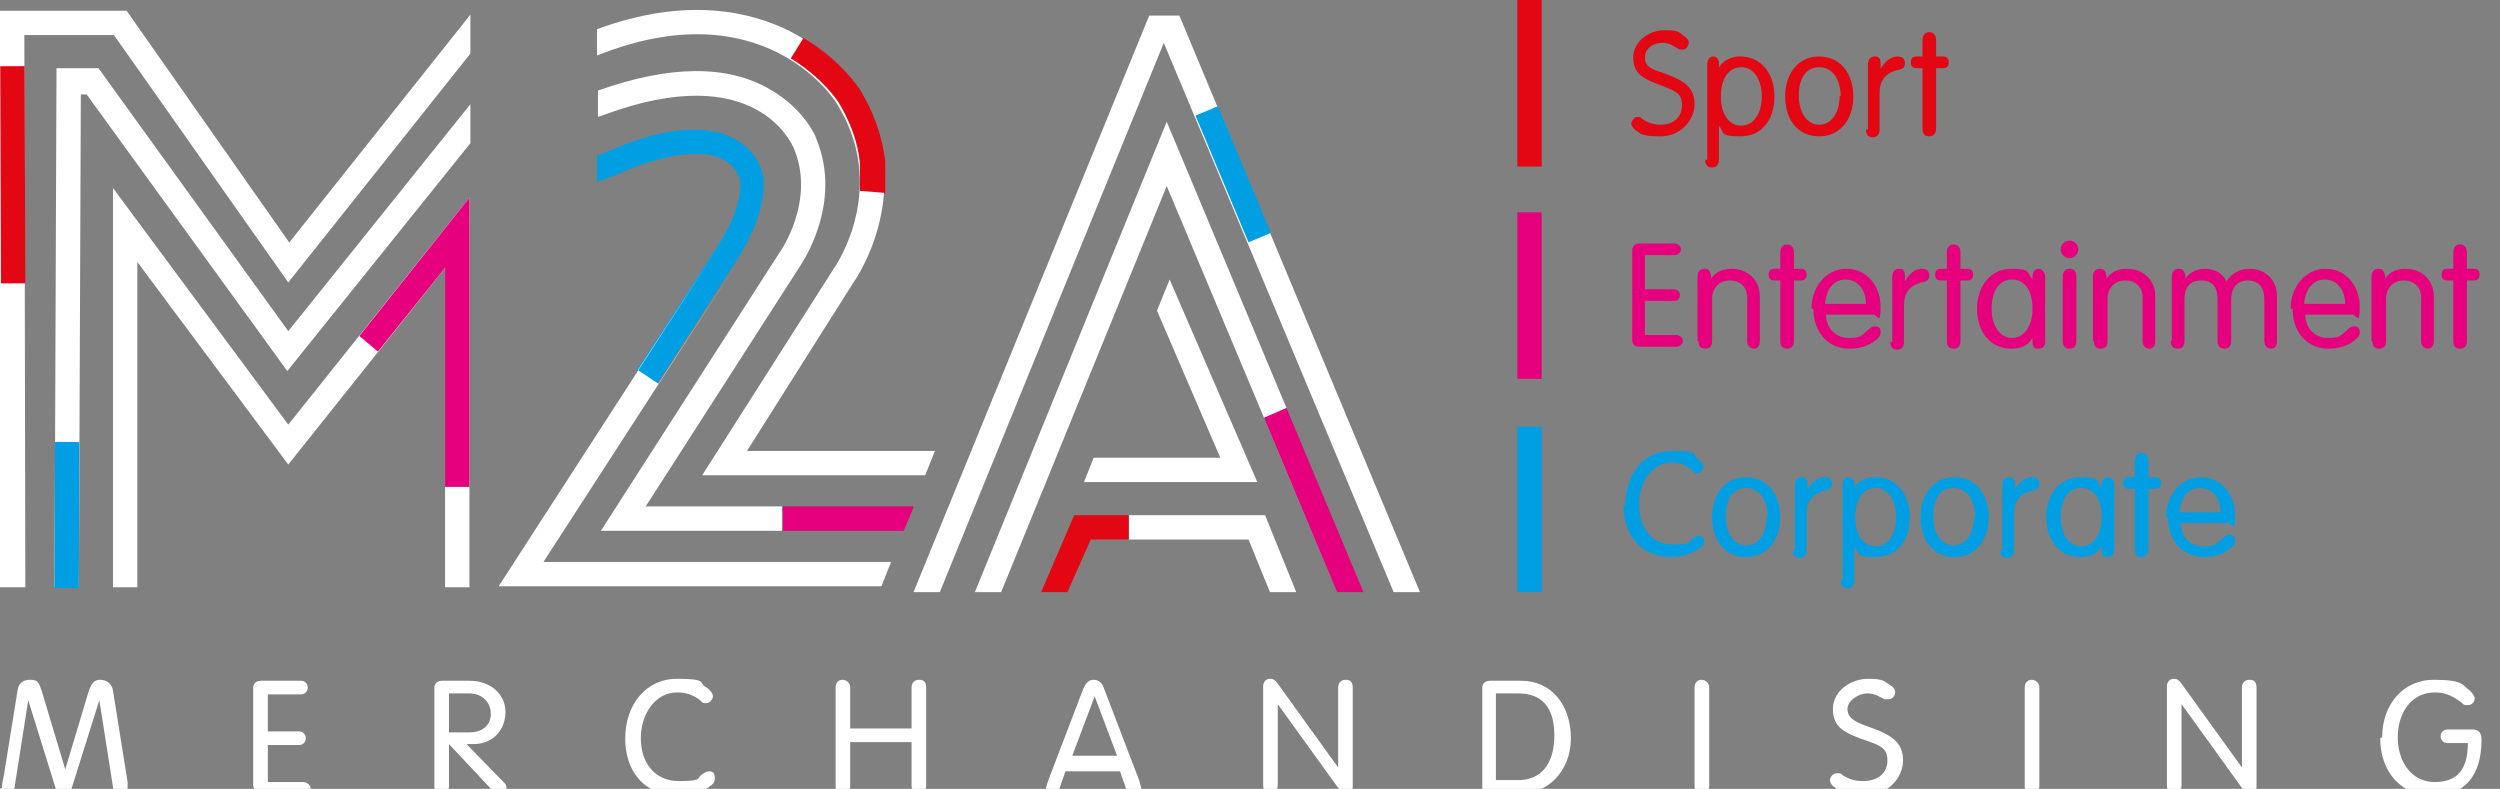 <?xml version="1.0" encoding="UTF-8"?>
<svg id="Calque_1" xmlns="http://www.w3.org/2000/svg" version="1.1" viewBox="0 0 256.7 81">
  <rect x="0" y="0" width="256.7" height="81" fill="#808080" stroke="none"/>
  <!-- Generator: Adobe Illustrator 29.0.1, SVG Export Plug-In . SVG Version: 2.1.0 Build 192)  -->
  <defs>
    <style>
      .st0 {
        fill: #fff;
      }

      .st1, .st2 {
        stroke: #263565;
      }

      .st1, .st2, .st3 {
        fill: none;
        stroke-miterlimit: 10;
      }

      .st1, .st3 {
        stroke-width: 2.5px;
      }

      .st2 {
        stroke-width: 4.3px;
      }

      .st4 {
        fill: #e30613;
      }

      .st5 {
        fill: #e6007e;
      }

      .st6 {
        fill: #009fe3;
      }

      .st3 {
        stroke: #f59b1a;
      }
    </style>
  </defs>
  <path class="st1" d="M73.1,13.4"/>
  <polygon class="st0" points="14.1 26.9 29.6 47.7 45.7 27.5 45.7 60.3 48.2 60.3 48.2 20.3 29.6 43.6 11.6 19.3 11.6 60.3 14.1 60.3 14.1 26.9"/>
  <g>
    <path class="st4" d="M168,13.4c-.3-.2-.5-.5-.5-.7s.3-.7.6-.7.3,0,.5.2c.6.4,1.1.6,1.9.6,1.4,0,2.2-.8,2.2-2s-.6-1.4-1.8-1.9c-2.2-.8-3.2-1.3-3.2-3s1.7-2.8,3.2-2.8,1.5.2,2,.6c.3.2.5.4.5.7s-.3.7-.6.7-.3,0-.5-.1c-.5-.3-.9-.6-1.6-.6-1,0-1.8.6-1.8,1.5s.6,1.2,1.9,1.6c2.3.8,3.2,1.6,3.2,3.2s-1.4,3.3-3.5,3.3-2-.3-2.5-.6h0Z"/>
    <path class="st4" d="M175.3,16.4V6.6c0-.4.2-.8.6-.8s.6.3.6.7v.4h0c.5-.7,1.2-1.1,2.2-1.1,2.1,0,3.5,1.7,3.5,4.1s-1.3,4.1-3.5,4.1-1.6-.4-2.2-1.1h0v3.5c0,.4-.2.8-.7.8s-.7-.3-.7-.8h.2ZM180.9,9.9c0-1.7-.8-3-2.1-3s-2.1,1.2-2.1,3,.8,3,2.1,3,2.1-1.3,2.1-3Z"/>
    <path class="st4" d="M183.3,9.9c0-2.3,1.3-4.1,3.5-4.1s3.5,1.8,3.5,4.1-1.3,4.1-3.5,4.1-3.5-1.7-3.5-4.1ZM189,9.9c0-1.7-.8-3-2.2-3s-2.1,1.2-2.1,2.9.8,3,2.1,3,2.1-1.3,2.1-3h0Z"/>
    <path class="st4" d="M191.8,13.2v-6.6c0-.4.2-.8.7-.8s.6.3.6.7v.6h0c.4-.8,1.1-1.3,1.7-1.3s.8.3.8.7-.2.6-.8.7c-1.2.3-1.8,1.1-1.8,2.3v3.8c0,.4-.2.8-.7.8s-.7-.3-.7-.8h.2Z"/>
    <path class="st4" d="M197.4,13.2v-6.2h-.6c-.4,0-.6-.2-.6-.6s.2-.6.6-.6h.6v-1.7c0-.5.3-.8.7-.8s.7.3.7.8v1.7h.7c.4,0,.6.2.6.6s-.2.6-.6.6h-.7v6.2c0,.4-.2.8-.7.8s-.7-.3-.7-.8Z"/>
  </g>
  <g>
    <path class="st5" d="M167.6,35v-9.3c0-.4.3-.7.7-.7h3.6c.4,0,.7.3.7.6s-.3.6-.7.6h-3v3.5h2.9c.4,0,.7.2.7.6s-.3.6-.7.6h-2.9v3.5h3.2c.4,0,.7.3.7.6s-.3.6-.7.6h-3.8c-.5,0-.7-.3-.7-.7h0Z"/>
    <path class="st5" d="M174.3,35v-6.6c0-.4.2-.8.7-.8s.6.3.7.7v.3h0c.5-.7,1.2-1,2.1-1,1.7,0,2.9,1.2,2.9,2.8v4.6c0,.5-.2.8-.6.8s-.7-.3-.7-.8v-4.5c0-1-.7-1.7-1.8-1.7s-1.8.8-1.8,1.9v4.3c0,.5-.2.8-.7.8s-.7-.3-.7-.8h0Z"/>
    <path class="st5" d="M182.8,35v-6.2h-.6c-.4,0-.6-.2-.6-.6s.2-.6.6-.6h.6v-1.7c0-.5.3-.8.7-.8s.7.3.7.8v1.7h.7c.4,0,.6.2.6.6s-.2.6-.6.6h-.7v6.2c0,.5-.2.8-.7.8s-.7-.3-.7-.8Z"/>
    <path class="st5" d="M186,31.7c0-2.1,1.4-4.1,3.6-4.1s3.5,1.9,3.5,3.9-.3.8-.8.8h-4.8c0,1.4,1,2.4,2.3,2.4s1.3-.2,2.1-.9c.2-.2.4-.3.6-.3.4,0,.6.2.6.6s-.2.6-.6.9c-.6.5-1.6.8-2.6.8-2.3,0-3.7-1.8-3.7-4.1h-.2ZM191.6,31.2c0-1.5-.9-2.5-2.1-2.5s-2,1-2.1,2.5h4.2Z"/>
    <path class="st5" d="M194.3,35v-6.6c0-.4.2-.8.7-.8s.6.3.6.7v.6h0c.4-.8,1.1-1.3,1.7-1.3s.8.3.8.7-.2.6-.8.7c-1.2.3-1.8,1.1-1.8,2.3v3.8c0,.5-.2.8-.7.8s-.7-.3-.7-.8h.2Z"/>
    <path class="st5" d="M199.9,35v-6.2h-.6c-.4,0-.6-.2-.6-.6s.2-.6.6-.6h.6v-1.7c0-.5.3-.8.7-.8s.7.3.7.8v1.7h.7c.4,0,.6.2.6.6s-.2.6-.6.6h-.7v6.2c0,.5-.2.8-.7.8s-.7-.3-.7-.8Z"/>
    <path class="st5" d="M203,31.7c0-2.3,1.4-4.1,3.5-4.1s1.6.4,2.2,1.1h0v-.4c0-.4.3-.7.6-.7s.7.3.7.8v6.6c0,.5-.2.8-.7.8s-.6-.3-.6-.7v-.4h0c-.5.8-1.2,1.1-2.2,1.1-2.1,0-3.5-1.7-3.5-4.1ZM208.7,31.7c0-1.7-.7-3-2.1-3s-2.1,1.3-2.1,3,.8,3,2.1,3,2.1-1.3,2.1-3Z"/>
    <path class="st5" d="M211.6,25.6c0-.5.4-.9.9-.9s.9.4.9.9-.4.9-.9.9-.9-.4-.9-.9ZM211.8,35v-6.6c0-.4.2-.8.7-.8s.7.3.7.8v6.6c0,.5-.2.8-.7.8s-.7-.3-.7-.8Z"/>
    <path class="st5" d="M214.9,35v-6.6c0-.4.2-.8.7-.8s.6.3.7.7v.3h0c.5-.7,1.2-1,2.1-1,1.7,0,2.9,1.2,2.9,2.8v4.6c0,.5-.2.8-.6.8s-.7-.3-.7-.8v-4.5c0-1-.7-1.7-1.8-1.7s-1.8.8-1.8,1.9v4.3c0,.5-.2.8-.7.8s-.7-.3-.7-.8h0Z"/>
    <path class="st5" d="M223,35v-6.6c0-.4.2-.8.7-.8s.6.3.7.7v.3h0c.5-.7,1.2-1,2.1-1s1.8.5,2.1,1.3c.6-.9,1.5-1.3,2.3-1.3,1.7,0,2.9,1.1,2.9,2.8v4.6c0,.5-.2.8-.6.8s-.7-.3-.7-.8v-4.3c0-1.2-.6-1.9-1.7-1.9s-1.7.8-1.7,1.9v4.3c0,.5-.2.8-.7.8s-.7-.3-.7-.8v-4.3c0-1.2-.5-1.9-1.7-1.9s-1.7.8-1.7,1.9v4.3c0,.5-.2.8-.7.8s-.7-.3-.7-.8h0Z"/>
    <path class="st5" d="M235.2,31.7c0-2.1,1.4-4.1,3.6-4.1s3.5,1.9,3.5,3.9-.3.8-.8.8h-4.8c0,1.4,1,2.4,2.3,2.4s1.3-.2,2.1-.9c.2-.2.4-.3.6-.3.4,0,.6.2.6.6s-.2.6-.6.9c-.6.5-1.6.8-2.6.8-2.3,0-3.7-1.8-3.7-4.1h-.2ZM240.8,31.2c0-1.5-.9-2.5-2.1-2.5s-2,1-2.1,2.5h4.2Z"/>
    <path class="st5" d="M243.5,35v-6.6c0-.4.2-.8.7-.8s.6.3.7.7v.3h0c.5-.7,1.2-1,2.1-1,1.7,0,2.9,1.2,2.9,2.8v4.6c0,.5-.2.8-.6.8s-.7-.3-.7-.8v-4.5c0-1-.7-1.7-1.8-1.7s-1.8.8-1.8,1.9v4.3c0,.5-.2.8-.7.8s-.7-.3-.7-.8h0Z"/>
    <path class="st5" d="M251.9,35v-6.2h-.6c-.4,0-.6-.2-.6-.6s.2-.6.6-.6h.6v-1.7c0-.5.3-.8.7-.8s.7.3.7.8v1.7h.7c.4,0,.6.2.6.6s-.2.6-.6.6h-.7v6.2c0,.5-.2.8-.7.8s-.7-.3-.7-.8Z"/>
  </g>
  <g>
    <path class="st6" d="M166.9,51.9c0-3.2,1.8-5.6,4.8-5.6s2,.3,2.5.7c.4.3.7.6.7.9s-.3.7-.6.7-.3,0-.5-.3c-.8-.6-1.3-.8-2.2-.8-1.9,0-3.3,2-3.3,4.3s1.2,4.1,3.4,4.1,1.6-.2,2.1-.6c.3-.2.5-.3.6-.3.3,0,.6.2.6.6s-.2.5-.6.8c-.6.4-1.6.8-2.8.8-3.2,0-4.9-2.4-4.9-5.3h.2Z"/>
    <path class="st6" d="M175.8,53.1c0-2.3,1.3-4.1,3.5-4.1s3.5,1.8,3.5,4.1-1.3,4.1-3.5,4.1-3.5-1.7-3.5-4.1ZM181.5,53.1c0-1.7-.8-3-2.2-3s-2.1,1.2-2.1,2.9.8,3,2.1,3,2.1-1.3,2.1-3h0Z"/>
    <path class="st6" d="M184.3,56.4v-6.6c0-.4.2-.8.7-.8s.6.3.6.7v.6h0c.4-.8,1.1-1.3,1.7-1.3s.8.3.8.7-.2.6-.8.7c-1.2.3-1.8,1.1-1.8,2.3v3.8c0,.4-.2.8-.7.8s-.7-.3-.7-.8h.2Z"/>
    <path class="st6" d="M189.2,59.6v-9.8c0-.4.2-.8.6-.8s.6.3.6.7v.4h0c.5-.8,1.2-1.1,2.2-1.1,2.1,0,3.5,1.7,3.5,4.1s-1.3,4.1-3.5,4.1-1.6-.4-2.2-1.1h0v3.5c0,.4-.2.8-.7.8s-.7-.3-.7-.8h.2ZM194.7,53.1c0-1.7-.8-3-2.1-3s-2.1,1.2-2.1,3,.8,3,2.1,3,2.1-1.3,2.1-3Z"/>
    <path class="st6" d="M197.2,53.1c0-2.3,1.3-4.1,3.5-4.1s3.5,1.8,3.5,4.1-1.3,4.1-3.5,4.1-3.5-1.7-3.5-4.1ZM202.8,53.1c0-1.7-.8-3-2.2-3s-2.1,1.2-2.1,2.9.8,3,2.1,3,2.1-1.3,2.1-3h0Z"/>
    <path class="st6" d="M205.6,56.4v-6.6c0-.4.2-.8.7-.8s.6.3.6.7v.6h0c.4-.8,1.1-1.3,1.7-1.3s.8.3.8.7-.2.6-.8.7c-1.2.3-1.8,1.1-1.8,2.3v3.8c0,.4-.2.8-.7.8s-.7-.3-.7-.8h.2Z"/>
    <path class="st6" d="M210.1,53.1c0-2.3,1.4-4.1,3.5-4.1s1.6.4,2.2,1.1h0v-.4c0-.4.3-.7.6-.7s.7.3.7.8v6.6c0,.4-.2.8-.7.8s-.6-.3-.6-.7v-.4h0c-.5.8-1.2,1.1-2.2,1.1-2.1,0-3.5-1.7-3.5-4.1ZM215.8,53.1c0-1.7-.7-3-2.1-3s-2.1,1.3-2.1,3,.8,3,2.1,3,2.1-1.3,2.1-3Z"/>
    <path class="st6" d="M219.2,56.4v-6.2h-.6c-.4,0-.6-.2-.6-.6s.2-.6.6-.6h.6v-1.7c0-.5.3-.8.7-.8s.7.3.7.8v1.7h.7c.4,0,.6.2.6.6s-.2.6-.6.6h-.7v6.2c0,.4-.2.8-.7.8s-.7-.3-.7-.8Z"/>
    <path class="st6" d="M222.4,53.1c0-2.1,1.4-4.1,3.6-4.1s3.5,1.9,3.5,3.9-.3.8-.8.8h-4.8c0,1.4,1,2.4,2.3,2.4s1.3-.2,2.1-.9c.2-.2.4-.3.6-.3.4,0,.6.2.6.6s-.2.6-.6.9c-.6.5-1.6.8-2.6.8-2.3,0-3.7-1.8-3.7-4.1h-.2ZM228,52.6c0-1.5-.9-2.5-2.1-2.5s-2,1-2.1,2.5h4.2Z"/>
  </g>
  <path class="st2" d="M179.9,9.1"/>
  <path class="st3" d="M6.8,58.7"/>
  <polygon class="st5" points="48.2 50 45.7 50 45.7 27.5 38.8 36.1 36.9 34.5 48.2 20.3 48.2 50"/>
  <path class="st6" d="M63.8,17.7c6-2.5,9.1-2.1,10.5-1.3,1.5.8,1.7,2.2,1.7,2.3,0,0,.4,2.5-2.4,6.7l-8.2,12.6,2.1,1.4,8.1-12.6c3.3-5.1,2.8-8.2,2.8-8.5s-.4-2.6-2.9-4c-2.8-1.6-7.2-1.3-12.7,1.1l-1.5.6v2.7l2.4-.9h0Z"/>
  <g>
    <path class="st0" d="M66.3,52l15.8-24.6c.2-.3,4.5-6.5,1.7-13.2,0-.1-1.2-3-4.7-5-4.4-2.6-10.4-2.5-17.7.1v2.7l.6-.2c15.6-5.8,19.3,3,19.5,3.4,2.3,5.4-1.4,10.7-1.5,10.8l-18.3,28.5h18.6v-2.5h-14.1,0Z"/>
    <polygon class="st0" points="55.8 57.7 75.8 26.8 67.6 39.4 65.5 38 73.7 25.4 51.2 60.2 90.5 60.2 91.5 57.7 55.8 57.7"/>
    <path class="st0" d="M76.7,46.3l11-17.4c.3-.4,6.6-9.7.4-19.7,0-.1-2.3-3.6-7-6-4-2-10.6-3.6-19.8-.2v2.7c17-6.8,24.3,4.4,24.6,4.9,5.4,8.6,0,16.6-.3,17l-13.5,21.2h22.9l1-2.5h-19.4,0Z"/>
    <polygon class="st5" points="93.8 52 93.8 52 93.8 52.1 93.8 52"/>
    <polygon class="st5" points="93.8 52 80.4 52 80.4 54.5 92.8 54.5 93.8 52.1 93.8 52"/>
  </g>
  <polygon class="st0" points="118 1.6 93.8 60.8 96.5 60.8 119.5 4.4 143.1 60.8 145.8 60.8 121.1 1.6 118 1.6"/>
  <polygon class="st0" points="129.8 42.9 132.1 41.9 119.8 12.5 100.1 60.8 102.8 60.8 119.8 19.1 137.3 60.8 137.3 60.8 129.8 42.9"/>
  <polygon class="st0" points="115.9 52.9 115.9 55.4 128.2 55.4 130.4 60.8 133.1 60.8 129.9 52.9 115.9 52.9"/>
  <polygon class="st0" points="125.3 47 112.3 47 111.3 49.5 129.1 49.5 120.1 28.7 118.8 31.9 125.3 47"/>
  <polygon class="st4" points="115.9 55.4 115.9 52.9 110.3 52.9 106.9 60.8 109.6 60.8 112 55.4 115.9 55.4"/>
  <rect class="st5" x="136" y="41" height="20.5"/>
  <polygon class="st5" points="137.3 60.8 140 60.8 132.1 41.9 129.8 42.9 137.3 60.8"/>
  <rect class="st6" x="155.8" y="43.8" width="2.5" height="17"/>
  <polygon class="st6" points="154.8 60.8 157.3 60.8 157.3 60.8 154.8 60.8"/>
  <rect class="st5" x="155.8" y="21.8" width="2.5" height="17.1"/>
  <rect class="st4" x="155.8" width="2.5" height="17.1"/>
  <g>
    <path class="st0" d="M.2,80.9s0-.5.2-1.3l1.4-8.7c.1-.7.5-1.1,1.3-1.1s.9.3,1.2,1.2l2.4,8h0l2.4-8c.3-.9.6-1.2,1.2-1.2s1.2.4,1.3,1.1l1.5,9.4v.7c0,.4-.3.7-.7.7s-.7-.3-.8-.9l-1.4-8.9h0l-2.8,8.9c-.2.7-.5.9-.9.9s-.7-.4-.8-.8l-2.8-9h0l-1.4,8.9c-.1.6-.3.9-.8.9s-.7-.3-.7-.7"/>
    <path class="st0" d="M26,80.7v-10.1c0-.4.3-.7.8-.7h4.1c.4,0,.7.3.7.7s-.3.7-.7.7h-3.4v3.8h3.2c.4,0,.7.3.7.7s-.3.7-.7.7h-3.2v3.8h3.6c.4,0,.8.3.8.7s-.3.7-.7.7h-4.3c-.5,0-.8-.3-.8-.7"/>
    <path class="st0" d="M48.2,75.2c1.3,0,2.2-.7,2.2-1.9s-.9-2.1-2.2-2.1h-2.1v4h2.1ZM44.6,80.7v-10.1c0-.4.3-.7.8-.7h2.8c2.2,0,3.7,1.4,3.7,3.2s-1.2,3.2-3.1,3.3h-.9l3.8,3.9c.2.2.3.3.3.6s-.3.6-.7.6-.5,0-.7-.3l-4.5-4.8h0v4.3c0,.5-.3.8-.8.8s-.7-.3-.7-.8"/>
    <path class="st0" d="M64.2,75.8c0-3.4,2.1-6.1,5.3-6.1s2.2.4,2.9.8c.5.3.8.7.8,1s-.3.7-.7.7-.3,0-.6-.3c-.8-.6-1.5-.8-2.4-.8-2.2,0-3.7,2.2-3.7,4.7s1.4,4.4,3.9,4.4,1.8-.3,2.4-.7c.3-.2.5-.3.7-.3.4,0,.6.2.6.7s-.2.6-.6.9c-.7.5-1.8.9-3.1.9-3.6,0-5.5-2.6-5.5-5.8"/>
    <path class="st0" d="M85.8,80.7v-10.1c0-.5.3-.8.7-.8s.8.3.8.8v4.2h6.3v-4.2c0-.5.3-.8.8-.8s.7.3.7.8v10.1c0,.5-.3.8-.7.8s-.8-.3-.8-.8v-4.5h-6.3v4.5c0,.5-.3.8-.8.8s-.7-.3-.7-.8"/>
    <path class="st0" d="M114.7,77.6l-2.3-6.1h0l-2.3,6.1h4.6ZM107.4,81c0-.3.2-.7.4-1.3l3.4-8.9c.3-.7.6-1,1.1-1s.9.3,1.1,1l3.6,9.4c0,.2.2.6.2.9s-.3.6-.7.6-.7-.2-.9-.8l-.6-1.7h-5.6l-.6,1.7c-.2.6-.4.8-.9.8s-.7-.2-.7-.6"/>
    <path class="st0" d="M129.7,80.7v-10.2c0-.5.3-.8.7-.8s.6.2.8.5l6.2,8.6h0v-8.2c0-.5.3-.8.8-.8s.7.3.7.8v10.1c0,.5-.2.8-.7.8s-.6-.2-.8-.6l-6.2-8.6h0v8.3c0,.5-.3.8-.8.8s-.7-.3-.7-.8"/>
    <path class="st0" d="M155.9,80.1c2.3,0,3.7-1.6,3.7-4.6s-1.4-4.3-3.7-4.3h-2.3v8.9h2.3ZM152.2,80.7v-10.1c0-.4.3-.7.8-.7h3.2c3.1,0,5.1,2.5,5.1,5.9s-2.4,5.7-5.2,5.7h-3.1c-.5,0-.8-.3-.8-.7"/>
    <path class="st0" d="M174,80.7v-10.1c0-.5.3-.8.7-.8s.8.3.8.8v10.1c0,.5-.3.8-.8.8s-.7-.3-.7-.8"/>
    <path class="st0" d="M188.5,80.9c-.4-.2-.6-.5-.6-.8s.3-.7.7-.7.4,0,.6.2c.7.4,1.2.6,2.1.6,1.6,0,2.5-.9,2.5-2.1s-.6-1.5-2-2c-2.4-.8-3.6-1.4-3.6-3.3s1.9-3.1,3.6-3.1,1.7.3,2.2.6c.4.2.6.5.6.8s-.3.7-.6.7-.4,0-.5,0c-.6-.3-1-.6-1.8-.6s-2,.7-2,1.6.7,1.3,2.1,1.8c2.6.9,3.6,1.7,3.6,3.5s-1.6,3.6-4,3.6-2.2-.3-2.9-.7"/>
    <path class="st0" d="M207.9,80.7v-10.1c0-.5.3-.8.7-.8s.8.3.8.8v10.1c0,.5-.3.8-.8.8s-.7-.3-.7-.8"/>
    <path class="st0" d="M222.5,80.7v-10.2c0-.5.3-.8.7-.8s.6.2.8.5l6.2,8.6h0v-8.2c0-.5.3-.8.8-.8s.7.3.7.8v10.1c0,.5-.2.8-.7.8s-.6-.2-.8-.6l-6.2-8.6h0v8.3c0,.5-.3.8-.8.8s-.7-.3-.7-.8"/>
    <path class="st0" d="M244.6,75.7c0-3.3,2.1-5.9,5.3-5.9s2.9.6,3.7,1.1c.3.3.5.6.5.8,0,.4-.3.7-.7.7s-.4,0-.7-.3c-1.1-.8-1.8-1-2.7-1-2.4,0-3.8,2.1-3.8,4.6s1.4,4.6,3.8,4.6,3.4-1.4,3.4-4h-2.1c-.4,0-.7-.3-.7-.7s.3-.7.7-.7h2.5c.7,0,1,.3,1,1.1,0,3.6-1.7,5.7-5,5.7s-5.4-2.5-5.4-5.9"/>
  </g>
  <g>
    <polygon class="st0" points="29.6 34 10.4 7.4 10.4 7.4 10.1 7 5.8 7 5.8 7.4 5.6 60.3 8.1 60.3 8.3 9.7 8.9 9.7 29.5 38.1 48.3 14.7 48.3 10.7 29.6 34"/>
    <polygon class="st0" points="29.7 24.9 13 1.1 0 1.1 0 60.3 2.6 60.3 2.5 3.6 11.7 3.6 29.6 29 48.3 5.5 48.3 1.5 29.7 24.9"/>
  </g>
  <rect class="st4" x="0" y="6.8" width="2.5" height="22.3" transform="translate(0 0) rotate(-.2)"/>
  <rect class="st6" x="-.6" y="51.6" width="15" height="2.5" transform="translate(-46 59.6) rotate(-89.8)"/>
  <path class="st4" d="M90.8,19.8l-2.5-.2v-2.8c-.2-2.2-1-4.3-2.2-6.3,0,0-1.6-2.5-4.9-4.5l1.3-2.1c3.9,2.3,5.7,5.2,5.8,5.3,1.4,2.3,2.3,4.8,2.6,7.4,0,1.1,0,2.2,0,3.3h-.1Z"/>
  <rect class="st6" x="125.4" y="10.8" width="2.5" height="14.1" transform="translate(2.9 50.3) rotate(-22.7)"/>
</svg>